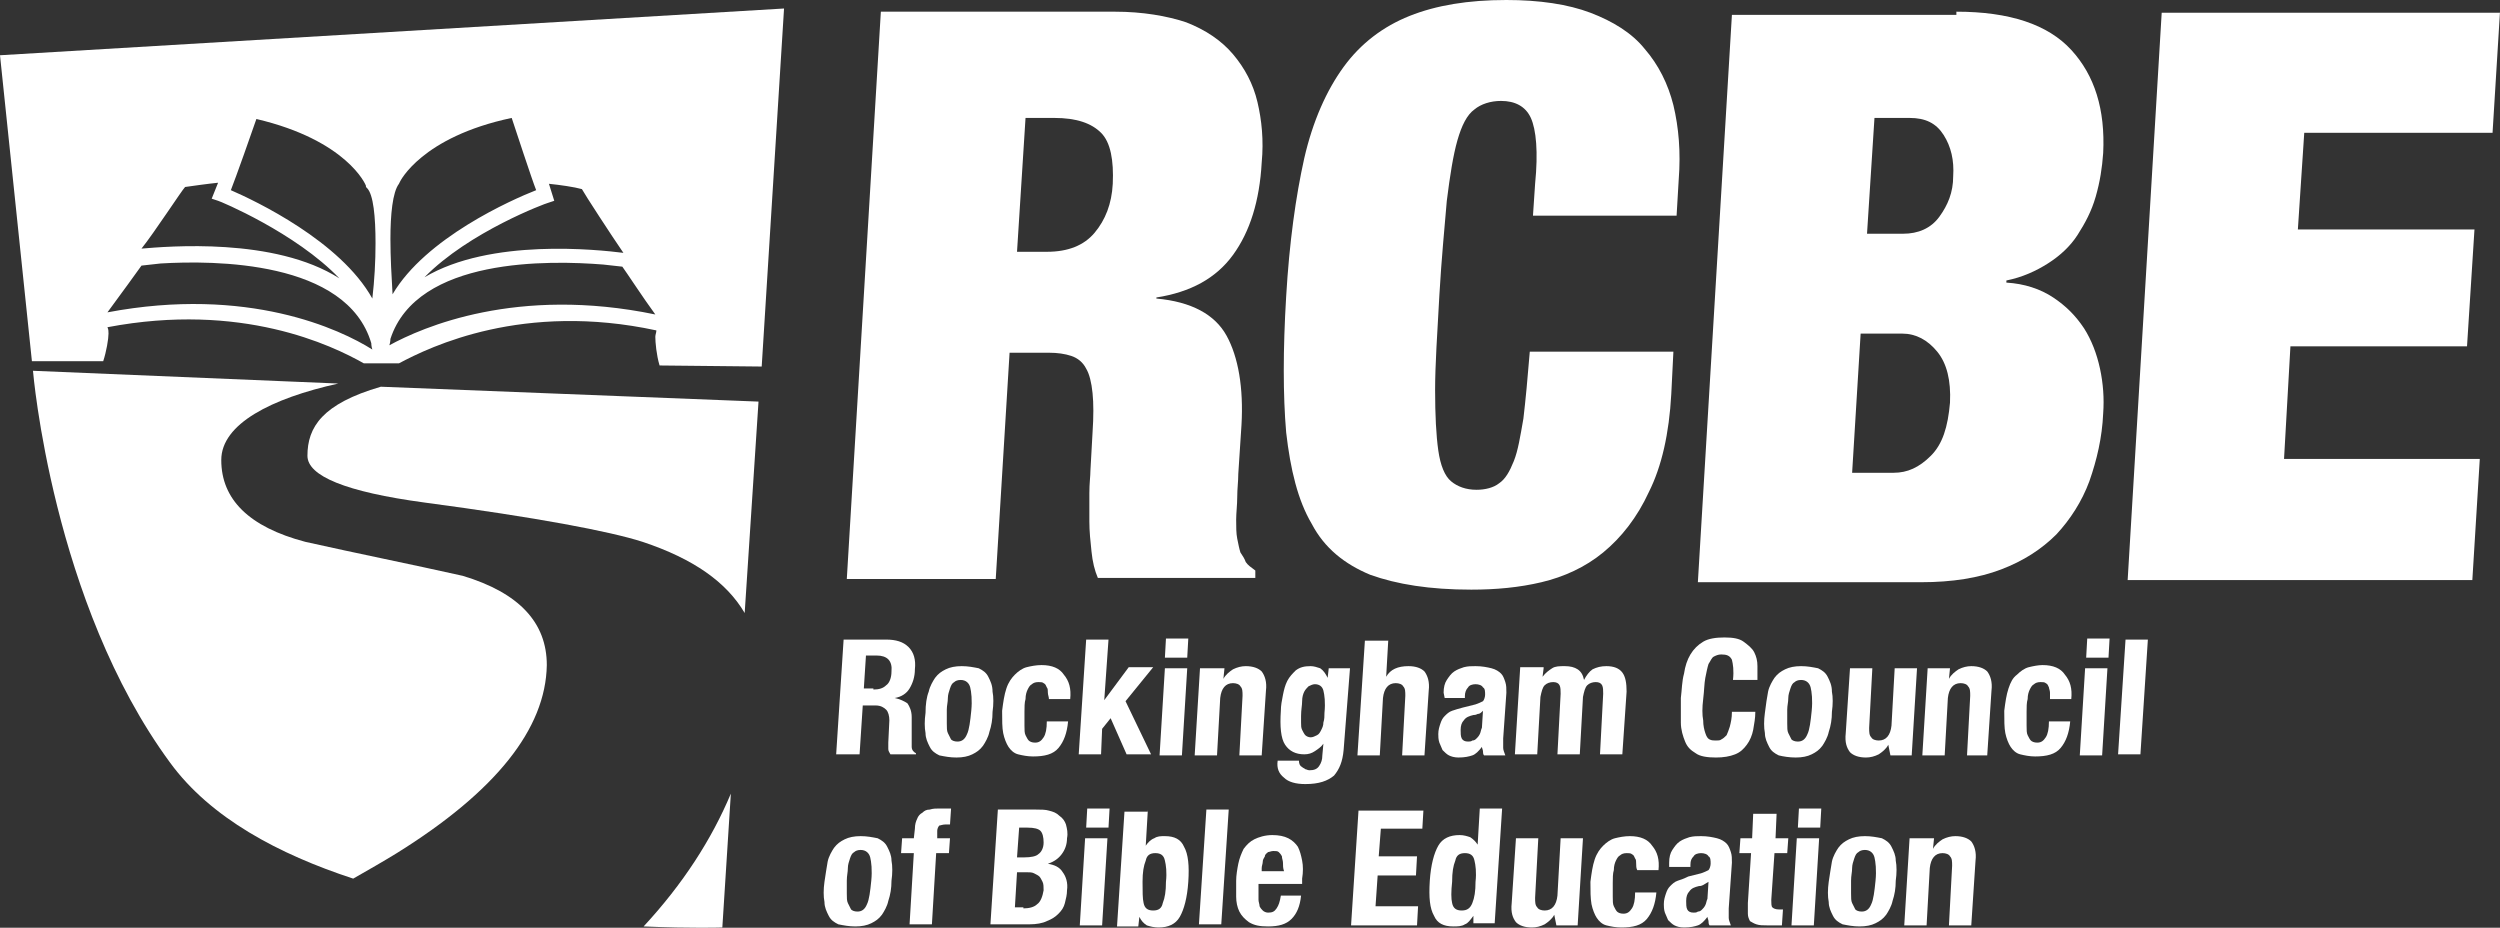 <?xml version="1.0" encoding="UTF-8"?> <svg xmlns="http://www.w3.org/2000/svg" xmlns:xlink="http://www.w3.org/1999/xlink" width="353px" height="131px" viewBox="0 0 353 131" version="1.1"><rect x="0" y="0" width="353" height="131" fill="#333333" stroke="none"/><title>RCBElogo</title><g id="Page-1" stroke="none" stroke-width="1" fill="none" fill-rule="evenodd"><g id="RCBE-Style-Sheet" transform="translate(-544, -101)" fill="#FFFFFF" fill-rule="nonzero"><g id="RCBElogo" transform="translate(544, 101)"><g id="Group" transform="translate(0, 1.2)"><path d="M77.209,92.709 C77.209,86.708 73.304,82.508 65.343,80.108 C57.982,78.457 50.471,76.957 43.111,75.307 C35.15,73.207 31.244,69.307 31.244,63.756 C31.244,58.656 38.304,55.055 47.768,52.955 L4.657,51.155 C4.657,51.155 7.36,83.858 24.034,106.51 C29.742,114.311 39.356,119.411 49.871,122.862 C51.974,121.662 54.077,120.461 56.029,119.261 C69.999,110.561 77.059,101.71 77.209,92.709 Z" id="Path"></path><path d="M101.994,129.762 L103.196,110.861 C100.492,117.311 96.437,123.612 90.879,129.612 C97.789,129.912 101.994,129.762 101.994,129.762 Z" id="Path"></path><path d="M43.411,63.156 C43.411,66.006 48.819,68.257 59.935,69.757 C75.707,71.857 86.072,73.807 90.729,75.307 C97.939,77.707 102.595,81.008 105.149,85.358 L107.102,55.505 L53.776,53.405 C45.514,55.805 43.411,59.106 43.411,63.156 Z" id="Path"></path><path d="M110.707,0 L0,6.601 L4.506,49.805 L14.571,49.805 C15.021,48.455 15.322,46.654 15.322,45.904 C15.322,45.604 15.322,45.304 15.171,45.004 C34.098,41.404 46.866,47.555 51.373,50.105 L56.33,50.105 C60.836,47.705 73.905,41.404 92.681,45.454 C92.681,45.754 92.531,46.054 92.531,46.354 C92.531,47.104 92.681,48.905 93.132,50.405 L107.552,50.555 L110.707,0 Z M77.51,24.752 C79.012,24.902 81.115,25.202 82.166,25.502 C82.467,26.102 86.372,32.103 88.025,34.503 C84.42,34.053 69.248,32.403 59.935,37.954 C66.244,31.503 77.209,27.453 77.36,27.453 L78.261,27.153 L77.51,24.752 Z M56.33,24.752 L56.33,24.752 L56.48,24.452 C56.48,24.452 59.484,18.152 72.252,15.451 C72.703,16.802 75.106,24.152 75.707,25.652 C72.252,27.003 60.085,32.403 55.429,40.354 C55.278,37.804 55.128,35.103 55.128,32.553 C55.128,29.103 55.429,25.952 56.33,24.752 Z M26.137,25.202 C27.189,25.052 29.291,24.752 30.794,24.602 L29.892,26.853 L30.794,27.153 C30.944,27.153 41.759,31.653 47.918,38.104 C38.755,32.253 23.583,33.603 19.978,33.903 C21.781,31.653 25.686,25.652 26.137,25.202 Z M15.171,42.904 C16.824,40.654 19.678,36.754 19.978,36.303 L22.682,36.003 L22.682,36.003 C30.193,35.553 48.969,35.553 52.424,47.255 C52.424,47.255 52.424,47.705 52.574,48.155 C48.068,45.304 35,39.154 15.171,42.904 Z M53.025,33.153 C53.025,35.703 52.875,38.404 52.574,40.954 C48.068,32.853 36.051,27.153 32.596,25.652 C33.197,24.152 35.751,16.952 36.201,15.601 C48.969,18.602 51.673,24.902 51.673,25.052 L51.673,25.202 L51.823,25.352 C52.725,26.253 53.025,29.403 53.025,33.153 Z M54.978,47.555 C55.128,47.104 55.128,46.654 55.128,46.654 C58.883,35.103 77.66,35.553 85.171,36.153 L85.171,36.153 L87.874,36.453 C88.325,37.054 90.879,40.954 92.531,43.204 C73.003,39.154 59.634,45.004 54.978,47.555 Z" id="Shape"></path></g><g id="Group" transform="translate(119.569, 0)"><path d="M37.854,1.65 C41.759,1.65 45.214,2.25 47.918,3.15 C50.622,4.2 52.875,5.701 54.527,7.651 C56.18,9.601 57.381,11.851 57.982,14.401 C58.583,16.952 58.883,19.802 58.583,22.952 C58.283,28.353 56.931,32.703 54.527,36.003 C52.124,39.304 48.519,41.254 43.712,42.004 L43.712,42.154 C48.669,42.604 51.974,44.404 53.626,47.405 C55.278,50.405 56.029,54.755 55.729,60.006 L55.278,66.906 C55.278,67.956 55.128,69.007 55.128,70.207 C55.128,71.257 54.978,72.457 54.978,73.357 C54.978,74.407 54.978,75.307 55.128,76.057 C55.278,76.807 55.429,77.557 55.579,78.007 C55.879,78.457 56.18,78.908 56.33,79.358 C56.63,79.808 57.081,80.108 57.682,80.558 L57.682,81.608 L35.45,81.608 C35,80.558 34.699,79.358 34.549,77.857 C34.399,76.507 34.249,75.007 34.249,73.657 C34.249,72.307 34.249,70.807 34.249,69.607 C34.249,68.257 34.399,67.206 34.399,66.456 L34.699,61.056 C34.849,58.806 34.849,57.005 34.699,55.505 C34.549,54.005 34.249,52.805 33.798,52.055 C33.347,51.155 32.596,50.555 31.695,50.255 C30.794,49.955 29.742,49.805 28.54,49.805 L22.983,49.805 L21.03,81.758 L0,81.758 L4.807,1.65 L37.854,1.65 Z M28.24,35.553 C31.244,35.553 33.497,34.653 35,32.853 C36.502,31.053 37.403,28.803 37.553,25.952 C37.703,22.652 37.253,20.102 35.901,18.752 C34.549,17.402 32.446,16.652 29.291,16.652 L25.236,16.652 L24.034,35.553 L28.24,35.553 L28.24,35.553 Z" id="Shape"></path><path d="M96.587,16.652 C95.836,15.001 94.334,14.251 92.381,14.251 C90.879,14.251 89.527,14.701 88.626,15.451 C87.574,16.202 86.823,17.702 86.222,19.802 C85.621,21.902 85.171,24.752 84.72,28.353 C84.42,31.953 83.969,36.453 83.669,41.704 C83.368,47.104 83.068,51.605 83.068,55.055 C83.068,58.656 83.218,61.506 83.518,63.606 C83.819,65.706 84.42,67.206 85.321,67.956 C86.222,68.707 87.424,69.157 88.926,69.157 C90.128,69.157 91.329,68.857 92.08,68.257 C92.982,67.656 93.583,66.606 94.183,65.106 C94.784,63.606 95.085,61.656 95.535,59.106 C95.836,56.555 96.136,53.405 96.437,49.655 L116.715,49.655 L116.415,55.655 C116.114,61.206 115.063,65.856 113.26,69.457 C111.608,73.057 109.355,75.907 106.801,78.007 C104.248,80.108 101.243,81.458 98.089,82.208 C94.934,82.958 91.63,83.258 88.175,83.258 C82.317,83.258 77.66,82.508 73.905,81.158 C70.3,79.658 67.446,77.407 65.643,73.957 C63.69,70.657 62.639,66.306 62.038,61.056 C61.587,55.805 61.587,49.355 62.038,41.854 C62.489,34.203 63.39,27.753 64.591,22.352 C65.793,17.102 67.746,12.751 70.149,9.451 C72.553,6.151 75.707,3.75 79.463,2.25 C83.218,0.75 87.724,0 93.132,0 C97.789,0 101.844,0.6 104.999,1.8 C108.153,3 110.857,4.65 112.66,6.901 C114.612,9.151 115.964,11.851 116.715,14.851 C117.466,18.002 117.767,21.452 117.466,25.352 L117.166,30.453 L96.887,30.453 L97.188,25.952 C97.638,21.452 97.338,18.302 96.587,16.652 Z" id="Path"></path><path d="M156.672,1.65 C164.183,1.65 169.59,3.45 172.895,7.051 C176.2,10.651 177.702,15.451 177.401,21.602 C177.251,23.702 176.951,25.652 176.35,27.753 C175.749,29.853 174.848,31.503 173.796,33.153 C172.745,34.803 171.243,36.153 169.59,37.204 C167.938,38.254 165.985,39.154 163.732,39.604 L163.732,39.904 C166.286,40.054 168.539,40.804 170.341,42.004 C172.144,43.204 173.496,44.554 174.697,46.354 C175.749,48.005 176.5,49.955 176.951,52.055 C177.401,54.155 177.551,56.255 177.401,58.356 C177.251,61.806 176.5,64.956 175.449,67.956 C174.397,70.807 172.745,73.357 170.792,75.457 C168.689,77.557 166.135,79.208 162.981,80.408 C159.826,81.608 156.071,82.208 151.715,82.208 L120.17,82.208 L124.977,2.1 L156.672,2.1 L156.672,1.65 Z M147.809,66.756 C149.762,66.756 151.414,66.006 153.067,64.356 C154.719,62.706 155.47,60.306 155.771,56.855 C155.921,53.705 155.32,51.305 153.968,49.655 C152.616,48.005 150.964,47.104 149.011,47.104 L143.153,47.104 L141.951,66.756 L147.809,66.756 Z M149.161,33.003 C151.264,33.003 153.067,32.253 154.269,30.603 C155.47,28.953 156.221,27.153 156.221,24.902 C156.371,22.652 155.921,20.702 154.869,19.052 C153.818,17.402 152.316,16.652 150.063,16.652 L145.106,16.652 L144.054,33.003 L149.161,33.003 L149.161,33.003 Z" id="Shape"></path><polygon id="Path" points="233.431 1.65 232.379 18.752 205.791 18.752 204.89 32.403 229.826 32.403 228.774 48.905 203.839 48.905 202.937 64.806 230.577 64.806 229.525 81.908 180.856 81.908 185.663 1.8 233.431 1.8"></polygon></g><g id="Group" transform="translate(116.302, 90.009)"><path d="M8.825,0.3 C10.177,0.3 11.228,0.6 11.979,1.35 C12.731,2.1 13.031,3.15 12.881,4.5 C12.881,5.551 12.58,6.451 12.13,7.201 C11.679,7.951 10.928,8.401 10.027,8.551 L10.027,8.551 C10.778,8.701 11.379,9.001 11.829,9.301 C12.13,9.751 12.43,10.351 12.43,11.251 C12.43,11.551 12.43,11.851 12.43,12.301 C12.43,12.601 12.43,13.051 12.43,13.501 C12.43,14.401 12.43,15.001 12.43,15.451 C12.43,15.902 12.731,16.202 13.031,16.352 L13.031,16.502 L9.426,16.502 C9.276,16.202 9.125,16.052 9.125,15.752 C9.125,15.451 9.125,15.151 9.125,14.851 L9.276,11.701 C9.276,11.101 9.125,10.501 8.825,10.201 C8.525,9.901 8.074,9.601 7.323,9.601 L5.52,9.601 L5.07,16.502 L1.765,16.502 L2.816,0.3 L8.825,0.3 L8.825,0.3 Z M7.022,7.351 C7.774,7.351 8.374,7.201 8.825,6.751 C9.276,6.451 9.576,5.701 9.576,4.8 C9.726,3.3 8.975,2.55 7.473,2.55 L5.971,2.55 L5.671,7.201 L7.022,7.201 L7.022,7.351 Z" id="Shape"></path><path d="M14.834,7.651 C14.984,6.901 15.434,6.151 15.735,5.701 C16.185,5.1 16.636,4.8 17.237,4.5 C17.838,4.2 18.589,4.05 19.49,4.05 C20.391,4.05 21.142,4.2 21.894,4.35 C22.494,4.65 22.945,4.95 23.245,5.551 C23.546,6.151 23.846,6.751 23.846,7.651 C23.996,8.401 23.996,9.451 23.846,10.501 C23.846,11.551 23.696,12.451 23.396,13.351 C23.245,14.101 22.795,14.851 22.494,15.301 C22.044,15.902 21.593,16.202 20.992,16.502 C20.391,16.802 19.64,16.952 18.739,16.952 C17.838,16.952 17.087,16.802 16.336,16.652 C15.735,16.352 15.284,16.052 14.984,15.451 C14.683,14.851 14.383,14.251 14.383,13.501 C14.233,12.751 14.233,11.701 14.383,10.651 C14.383,9.451 14.533,8.401 14.834,7.651 Z M17.387,12.151 C17.387,12.751 17.387,13.201 17.537,13.501 C17.688,13.801 17.838,14.101 17.988,14.401 C18.138,14.551 18.439,14.701 18.889,14.701 C19.49,14.701 19.941,14.401 20.241,13.651 C20.542,13.051 20.692,11.851 20.842,10.351 C20.992,8.851 20.842,7.651 20.692,7.051 C20.542,6.451 20.091,6.001 19.34,6.001 C18.889,6.001 18.589,6.151 18.439,6.301 C18.138,6.451 17.988,6.751 17.838,7.201 C17.688,7.651 17.537,8.101 17.537,8.551 C17.537,9.151 17.387,9.601 17.387,10.201 C17.387,11.101 17.387,11.701 17.387,12.151 Z" id="Shape"></path><path d="M31.657,7.801 C31.657,7.501 31.657,7.201 31.507,7.051 C31.357,6.751 31.357,6.601 31.056,6.451 C30.906,6.301 30.606,6.301 30.305,6.301 C29.855,6.301 29.554,6.451 29.404,6.601 C29.104,6.751 28.954,7.051 28.803,7.351 C28.653,7.651 28.503,8.101 28.503,8.701 C28.353,9.151 28.353,9.901 28.353,10.501 C28.353,11.251 28.353,11.851 28.353,12.451 C28.353,13.051 28.353,13.501 28.503,13.801 C28.653,14.101 28.803,14.401 28.954,14.551 C29.104,14.701 29.404,14.851 29.855,14.851 C30.456,14.851 30.756,14.551 31.056,14.101 C31.357,13.651 31.507,12.901 31.507,11.851 L34.511,11.851 C34.361,13.501 33.911,14.701 33.159,15.601 C32.408,16.502 31.207,16.802 29.554,16.802 C28.803,16.802 28.052,16.652 27.451,16.502 C26.851,16.352 26.4,15.902 26.099,15.451 C25.799,15.001 25.499,14.251 25.348,13.501 C25.198,12.751 25.198,11.701 25.198,10.351 C25.348,9.151 25.499,8.101 25.799,7.201 C26.099,6.301 26.55,5.701 27.001,5.251 C27.451,4.8 28.052,4.35 28.653,4.2 C29.254,4.05 30.005,3.9 30.756,3.9 C32.258,3.9 33.31,4.35 33.911,5.251 C34.662,6.151 34.962,7.201 34.812,8.701 L31.808,8.701 C31.808,8.401 31.657,8.101 31.657,7.801 Z" id="Path"></path><polygon id="Path" points="39.619 8.851 39.619 8.851 43.074 4.2 46.528 4.2 42.623 9.001 46.228 16.502 42.773 16.502 40.52 11.401 39.318 12.901 39.168 16.502 36.014 16.502 37.065 0.3 40.219 0.3"></polygon><path d="M51.335,4.35 L50.584,16.652 L47.43,16.652 L48.181,4.35 L51.335,4.35 Z M51.485,0.15 L51.335,2.85 L48.181,2.85 L48.331,0.15 L51.485,0.15 Z" id="Shape"></path><path d="M56.593,4.35 L56.442,5.851 L56.442,5.851 C56.743,5.251 57.344,4.8 57.794,4.5 C58.395,4.2 58.996,4.05 59.597,4.05 C60.648,4.05 61.399,4.35 61.85,4.8 C62.301,5.401 62.601,6.301 62.451,7.501 L61.85,16.652 L58.696,16.652 L59.146,8.251 C59.146,7.651 59.146,7.201 58.846,6.901 C58.696,6.601 58.245,6.451 57.794,6.451 C56.743,6.451 56.142,7.201 55.992,8.551 L55.541,16.652 L52.387,16.652 L53.138,4.35 L56.593,4.35 Z" id="Path"></path><path d="M73.416,15.902 C73.266,17.552 72.816,18.602 72.065,19.502 C71.163,20.252 69.962,20.702 68.009,20.702 C66.657,20.702 65.605,20.402 65.005,19.802 C64.254,19.202 63.953,18.452 64.103,17.402 L67.108,17.402 C67.108,17.852 67.258,18.152 67.558,18.302 C67.708,18.452 67.859,18.452 68.009,18.602 C68.159,18.602 68.309,18.752 68.61,18.752 C69.211,18.752 69.661,18.602 69.962,18.152 C70.262,17.702 70.412,17.252 70.412,16.652 L70.562,15.001 L70.562,15.001 C70.262,15.451 69.811,15.752 69.361,16.052 C68.91,16.352 68.459,16.502 67.859,16.502 C66.657,16.502 65.756,16.052 65.155,15.151 C64.554,14.251 64.404,12.601 64.554,10.351 C64.554,9.601 64.704,8.851 64.854,8.101 C65.005,7.351 65.155,6.751 65.455,6.151 C65.756,5.551 66.206,5.1 66.657,4.65 C67.258,4.2 67.859,4.05 68.76,4.05 C69.211,4.05 69.661,4.2 70.112,4.35 C70.562,4.65 70.863,5.1 71.163,5.701 L71.163,5.701 L71.314,4.35 L74.318,4.35 L73.416,15.902 Z M67.408,12.001 C67.408,12.451 67.408,12.751 67.558,13.051 C67.708,13.351 67.859,13.651 68.009,13.801 C68.159,13.951 68.459,14.101 68.76,14.101 C69.06,14.101 69.361,13.951 69.661,13.801 C69.962,13.651 70.112,13.351 70.262,13.051 C70.412,12.751 70.562,12.451 70.562,12.001 C70.713,11.551 70.713,11.101 70.713,10.651 C70.863,9.151 70.713,8.101 70.562,7.501 C70.412,6.901 69.962,6.601 69.361,6.601 C69.06,6.601 68.76,6.751 68.459,6.901 C68.309,7.051 68.009,7.351 67.859,7.651 C67.708,7.951 67.558,8.401 67.558,9.001 C67.558,9.601 67.408,10.201 67.408,11.101 C67.408,11.251 67.408,11.701 67.408,12.001 Z" id="Shape"></path><path d="M79.725,0.3 L79.425,5.551 L79.425,5.551 C80.026,4.5 81.077,4.05 82.579,4.05 C83.631,4.05 84.382,4.35 84.833,4.8 C85.283,5.401 85.584,6.301 85.434,7.501 L84.833,16.652 L81.678,16.652 L82.129,8.251 C82.129,7.651 82.129,7.201 81.828,6.901 C81.678,6.601 81.228,6.451 80.777,6.451 C79.725,6.451 79.125,7.201 78.974,8.551 L78.524,16.652 L75.369,16.652 L76.421,0.45 L79.725,0.45 L79.725,0.3 Z" id="Path"></path><path d="M87.536,7.801 C87.536,7.051 87.687,6.451 87.987,6.001 C88.288,5.551 88.588,5.1 89.039,4.8 C89.489,4.5 89.94,4.35 90.391,4.2 C90.991,4.05 91.442,4.05 92.043,4.05 C92.944,4.05 93.695,4.2 94.296,4.35 C94.897,4.5 95.348,4.8 95.648,5.1 C95.948,5.401 96.099,5.851 96.249,6.301 C96.399,6.751 96.399,7.201 96.399,7.801 L95.948,14.251 C95.948,14.851 95.948,15.301 95.948,15.601 C95.948,15.902 96.099,16.202 96.249,16.652 L93.245,16.652 C93.094,16.502 93.094,16.202 93.094,16.052 C93.094,15.902 92.944,15.601 92.944,15.451 L92.944,15.451 C92.494,16.052 92.043,16.502 91.592,16.652 C91.142,16.802 90.541,16.952 89.639,16.952 C89.039,16.952 88.588,16.802 88.288,16.652 C87.987,16.502 87.687,16.202 87.386,15.902 C87.236,15.601 87.086,15.151 86.936,14.851 C86.785,14.401 86.785,13.951 86.785,13.651 C86.785,13.051 86.936,12.601 87.086,12.151 C87.236,11.701 87.386,11.401 87.687,11.101 C87.987,10.801 88.288,10.501 88.738,10.351 C89.189,10.201 89.639,10.051 90.24,9.901 L92.043,9.451 C92.494,9.301 92.794,9.151 93.094,9.001 C93.245,8.851 93.395,8.401 93.395,8.101 C93.395,7.651 93.395,7.201 93.094,7.051 C92.944,6.751 92.494,6.601 92.043,6.601 C91.592,6.601 91.142,6.751 90.991,7.051 C90.691,7.351 90.541,7.801 90.541,8.251 L90.541,8.551 L87.687,8.551 L87.536,7.801 Z M92.343,10.801 C92.043,10.951 91.893,10.951 91.742,10.951 C91.142,11.101 90.691,11.251 90.391,11.701 C90.09,12.001 89.94,12.451 89.94,13.051 C89.94,13.501 89.94,13.951 90.09,14.251 C90.24,14.551 90.541,14.701 90.991,14.701 C91.142,14.701 91.442,14.701 91.592,14.551 C91.893,14.551 92.043,14.401 92.193,14.251 C92.343,14.101 92.494,13.951 92.644,13.651 C92.794,13.351 92.794,13.051 92.944,12.751 L93.094,10.351 C92.794,10.651 92.644,10.801 92.343,10.801 Z" id="Shape"></path><path d="M101.656,4.35 L101.506,5.551 L101.506,5.551 C101.957,4.95 102.408,4.65 102.858,4.35 C103.309,4.05 103.91,4.05 104.661,4.05 C105.412,4.05 106.013,4.2 106.463,4.5 C106.914,4.8 107.214,5.251 107.365,6.001 L107.365,6.001 C107.665,5.401 108.116,4.8 108.566,4.5 C109.167,4.2 109.768,4.05 110.519,4.05 C111.571,4.05 112.322,4.35 112.772,4.95 C113.223,5.551 113.373,6.451 113.373,7.651 L112.772,16.502 L109.618,16.502 L110.068,7.951 C110.068,7.501 110.068,7.051 109.918,6.751 C109.768,6.451 109.468,6.301 109.017,6.301 C108.566,6.301 108.116,6.451 107.815,6.751 C107.515,7.051 107.365,7.651 107.214,8.401 L106.764,16.502 L103.609,16.502 L104.06,7.951 C104.06,7.501 104.06,7.051 103.91,6.751 C103.759,6.451 103.459,6.301 103.008,6.301 C102.558,6.301 102.107,6.451 101.807,6.751 C101.506,7.051 101.356,7.651 101.206,8.401 L100.755,16.502 L97.601,16.502 L98.352,4.2 L101.656,4.2 L101.656,4.35 Z" id="Path"></path><path d="M128.244,3.15 C127.944,2.55 127.493,2.4 126.742,2.4 C126.291,2.4 125.991,2.55 125.691,2.7 C125.39,2.85 125.24,3.3 124.939,3.75 C124.789,4.2 124.639,4.95 124.489,5.701 C124.339,6.451 124.339,7.501 124.188,8.701 C124.038,9.901 124.038,10.951 124.188,11.701 C124.188,12.451 124.339,13.051 124.489,13.501 C124.639,13.951 124.789,14.251 125.09,14.401 C125.39,14.551 125.691,14.551 125.991,14.551 C126.291,14.551 126.592,14.551 126.742,14.401 C127.042,14.251 127.193,14.101 127.493,13.801 C127.643,13.501 127.794,13.051 127.944,12.601 C128.094,12.001 128.244,11.401 128.244,10.501 L131.549,10.501 C131.549,11.401 131.399,12.151 131.248,13.051 C131.098,13.801 130.798,14.551 130.347,15.151 C129.896,15.752 129.446,16.202 128.695,16.502 C127.944,16.802 127.042,16.952 125.991,16.952 C124.789,16.952 123.738,16.802 123.137,16.352 C122.386,15.902 121.935,15.451 121.635,14.701 C121.334,13.951 121.034,13.051 121.034,12.001 C121.034,10.951 121.034,9.901 121.034,8.551 C121.184,7.351 121.184,6.151 121.485,5.1 C121.635,4.05 121.935,3.15 122.386,2.4 C122.836,1.65 123.437,1.05 124.188,0.6 C124.939,0.15 125.991,0 127.193,0 C128.394,0 129.296,0.15 129.896,0.6 C130.497,1.05 131.098,1.5 131.399,2.1 C131.699,2.7 131.849,3.3 131.849,4.05 C131.849,4.65 131.849,5.401 131.849,6.001 L128.394,6.001 C128.545,4.65 128.394,3.75 128.244,3.15 Z" id="Path"></path><path d="M133.351,7.651 C133.502,6.901 133.952,6.151 134.253,5.701 C134.703,5.1 135.154,4.8 135.755,4.5 C136.356,4.2 137.107,4.05 138.008,4.05 C138.909,4.05 139.66,4.2 140.411,4.35 C141.012,4.65 141.463,4.95 141.763,5.551 C142.064,6.151 142.364,6.751 142.364,7.651 C142.514,8.401 142.514,9.451 142.364,10.501 C142.364,11.551 142.214,12.451 141.914,13.351 C141.763,14.101 141.313,14.851 141.012,15.301 C140.562,15.902 140.111,16.202 139.51,16.502 C138.909,16.802 138.158,16.952 137.257,16.952 C136.356,16.952 135.454,16.802 134.854,16.652 C134.253,16.352 133.802,16.052 133.502,15.451 C133.201,14.851 132.901,14.251 132.901,13.501 C132.751,12.751 132.751,11.701 132.901,10.651 C133.051,9.451 133.201,8.401 133.351,7.651 Z M136.055,12.151 C136.055,12.751 136.055,13.201 136.205,13.501 C136.356,13.801 136.506,14.101 136.656,14.401 C136.806,14.551 137.107,14.701 137.557,14.701 C138.158,14.701 138.609,14.401 138.909,13.651 C139.21,13.051 139.36,11.851 139.51,10.351 C139.66,8.851 139.51,7.651 139.36,7.051 C139.21,6.451 138.759,6.001 138.008,6.001 C137.557,6.001 137.257,6.151 137.107,6.301 C136.806,6.451 136.656,6.751 136.506,7.201 C136.356,7.651 136.205,8.101 136.205,8.551 C136.205,9.151 136.055,9.601 136.055,10.201 C136.055,11.101 136.055,11.701 136.055,12.151 Z" id="Shape"></path><path d="M150.325,15.151 C150.025,15.752 149.424,16.202 148.974,16.502 C148.373,16.802 147.772,16.952 147.171,16.952 C146.119,16.952 145.368,16.652 144.918,16.202 C144.467,15.601 144.167,14.851 144.317,13.501 L144.918,4.35 L148.072,4.35 L147.622,12.751 C147.622,13.351 147.622,13.801 147.922,14.101 C148.072,14.401 148.523,14.551 148.974,14.551 C150.025,14.551 150.626,13.801 150.776,12.451 L151.227,4.35 L154.381,4.35 L153.63,16.652 L150.626,16.652 L150.325,15.151 L150.325,15.151 Z" id="Path"></path><path d="M159.038,4.35 L158.888,5.851 L158.888,5.851 C159.188,5.251 159.789,4.8 160.239,4.5 C160.84,4.2 161.441,4.05 162.042,4.05 C163.094,4.05 163.845,4.35 164.295,4.8 C164.746,5.401 165.046,6.301 164.896,7.501 L164.295,16.652 L161.441,16.652 L161.892,8.251 C161.892,7.651 161.892,7.201 161.591,6.901 C161.441,6.601 160.991,6.451 160.54,6.451 C159.488,6.451 158.888,7.201 158.737,8.551 L158.287,16.652 L155.132,16.652 L155.883,4.35 L159.038,4.35 Z" id="Path"></path><path d="M173.158,7.801 C173.158,7.501 173.008,7.201 173.008,7.051 C172.857,6.751 172.857,6.601 172.557,6.451 C172.407,6.301 172.106,6.301 171.806,6.301 C171.355,6.301 171.055,6.451 170.905,6.601 C170.604,6.751 170.454,7.051 170.304,7.351 C170.154,7.651 170.003,8.101 170.003,8.701 C169.853,9.151 169.853,9.901 169.853,10.501 C169.853,11.251 169.853,11.851 169.853,12.451 C169.853,13.051 169.853,13.501 170.003,13.801 C170.154,14.101 170.304,14.401 170.454,14.551 C170.604,14.701 170.905,14.851 171.355,14.851 C171.956,14.851 172.256,14.551 172.557,14.101 C172.857,13.651 173.008,12.901 173.008,11.851 L176.012,11.851 C175.862,13.501 175.411,14.701 174.66,15.601 C173.909,16.502 172.707,16.802 171.055,16.802 C170.304,16.802 169.553,16.652 168.952,16.502 C168.351,16.352 167.9,15.902 167.6,15.451 C167.299,15.001 166.999,14.251 166.849,13.501 C166.699,12.751 166.699,11.701 166.699,10.351 C166.849,9.151 166.999,8.101 167.299,7.201 C167.6,6.301 167.9,5.701 168.501,5.251 C168.952,4.8 169.553,4.35 170.154,4.2 C170.754,4.05 171.505,3.9 172.106,3.9 C173.608,3.9 174.66,4.35 175.261,5.251 C176.012,6.151 176.312,7.201 176.162,8.701 L173.158,8.701 C173.158,8.401 173.158,8.101 173.158,7.801 Z" id="Path"></path><path d="M181.269,4.35 L180.518,16.652 L177.364,16.652 L178.115,4.35 L181.269,4.35 Z M181.57,0.15 L181.419,2.85 L178.265,2.85 L178.415,0.15 L181.57,0.15 Z" id="Shape"></path><polygon id="Path" points="186.977 0.3 185.926 16.502 182.771 16.502 183.823 0.3"></polygon><path d="M0.563,31.653 C0.714,30.903 1.164,30.153 1.465,29.703 C1.915,29.103 2.366,28.803 2.967,28.503 C3.568,28.203 4.319,28.053 5.22,28.053 C6.121,28.053 6.872,28.203 7.623,28.353 C8.224,28.653 8.675,28.953 8.975,29.553 C9.276,30.153 9.576,30.753 9.576,31.503 C9.726,32.253 9.726,33.303 9.576,34.353 C9.576,35.403 9.426,36.303 9.125,37.204 C8.975,37.954 8.525,38.704 8.224,39.154 C7.774,39.754 7.323,40.054 6.722,40.354 C6.121,40.654 5.37,40.804 4.469,40.804 C3.568,40.804 2.816,40.654 2.065,40.504 C1.465,40.204 1.014,39.904 0.714,39.304 C0.413,38.704 0.113,38.104 0.113,37.354 C-0.038,36.603 -0.038,35.553 0.113,34.503 C0.263,33.453 0.413,32.553 0.563,31.653 Z M3.267,36.153 C3.267,36.754 3.267,37.204 3.417,37.504 C3.568,37.804 3.718,38.104 3.868,38.404 C4.018,38.554 4.319,38.704 4.769,38.704 C5.37,38.704 5.821,38.404 6.121,37.654 C6.422,37.054 6.572,35.853 6.722,34.353 C6.872,32.853 6.722,31.653 6.572,31.053 C6.422,30.453 5.971,30.003 5.22,30.003 C4.769,30.003 4.469,30.153 4.319,30.303 C4.018,30.453 3.868,30.753 3.718,31.203 C3.568,31.653 3.417,32.103 3.417,32.553 C3.417,33.153 3.267,33.603 3.267,34.353 C3.267,35.103 3.267,35.703 3.267,36.153 Z" id="Shape"></path><path d="M10.928,30.453 L11.078,28.353 L12.731,28.353 L12.881,27.003 C12.881,26.403 13.031,25.952 13.181,25.652 C13.331,25.202 13.632,24.902 13.932,24.752 C14.233,24.452 14.533,24.302 14.984,24.302 C15.434,24.152 15.885,24.152 16.336,24.152 C16.936,24.152 17.387,24.152 17.988,24.152 L17.838,26.403 C17.688,26.403 17.688,26.403 17.537,26.403 L17.237,26.403 C16.786,26.403 16.486,26.553 16.336,26.553 C16.185,26.703 16.035,27.003 16.035,27.303 L16.035,28.353 L17.838,28.353 L17.688,30.453 L15.885,30.453 L15.284,40.504 L12.13,40.504 L12.731,30.453 L10.928,30.453 Z" id="Path"></path><path d="M30.005,24.302 C30.606,24.302 31.357,24.302 31.808,24.452 C32.408,24.602 32.859,24.752 33.31,25.202 C33.76,25.502 34.061,25.952 34.211,26.403 C34.361,27.003 34.511,27.603 34.361,28.353 C34.361,29.253 34.061,30.003 33.61,30.603 C33.159,31.203 32.559,31.653 31.657,31.953 L31.657,31.953 C32.559,32.103 33.31,32.403 33.76,33.153 C34.211,33.753 34.511,34.653 34.361,35.703 C34.361,36.303 34.211,36.904 34.061,37.504 C33.911,38.104 33.61,38.554 33.159,39.004 C32.709,39.454 32.258,39.754 31.507,40.054 C30.906,40.354 30.005,40.504 29.104,40.504 L23.546,40.504 L24.597,24.302 L30.005,24.302 Z M28.202,38.254 C28.954,38.254 29.705,38.104 30.155,37.654 C30.606,37.354 30.906,36.603 31.056,35.703 C31.056,35.253 31.056,34.803 30.906,34.503 C30.756,34.203 30.606,33.903 30.456,33.753 C30.305,33.603 30.005,33.453 29.705,33.303 C29.404,33.153 29.104,33.153 28.653,33.153 L27.301,33.153 L27.001,38.104 L28.202,38.104 L28.202,38.254 Z M28.353,31.053 C29.254,31.053 30.005,30.903 30.305,30.603 C30.756,30.303 31.056,29.703 31.056,28.953 C31.056,28.203 30.906,27.603 30.606,27.303 C30.305,27.003 29.705,26.853 28.803,26.853 L27.602,26.853 L27.301,31.053 L28.353,31.053 L28.353,31.053 Z" id="Shape"></path><path d="M40.069,28.353 L39.318,40.654 L36.164,40.654 L36.915,28.353 L40.069,28.353 Z M40.37,24.152 L40.219,26.853 L37.065,26.853 L37.215,24.152 L40.37,24.152 Z" id="Shape"></path><path d="M45.777,24.302 L45.477,29.403 L45.477,29.403 C45.777,28.953 46.228,28.503 46.679,28.353 C47.129,28.053 47.58,28.053 48.181,28.053 C49.533,28.053 50.434,28.503 50.885,29.553 C51.485,30.603 51.636,32.253 51.485,34.503 C51.335,36.754 50.885,38.404 50.284,39.454 C49.683,40.504 48.631,40.954 47.279,40.954 C46.679,40.954 46.078,40.804 45.627,40.654 C45.176,40.354 44.876,40.054 44.576,39.454 L44.576,39.454 L44.425,40.804 L41.421,40.804 L42.473,24.602 L45.777,24.602 L45.777,24.302 Z M45.176,37.504 C45.327,38.254 45.777,38.554 46.528,38.554 C47.279,38.554 47.73,38.254 47.88,37.504 C48.181,36.754 48.331,35.853 48.331,34.503 C48.481,33.153 48.331,32.103 48.181,31.503 C48.031,30.753 47.58,30.453 46.829,30.453 C46.078,30.453 45.627,30.753 45.477,31.503 C45.176,32.253 45.026,33.153 45.026,34.503 C45.026,35.853 45.026,36.904 45.176,37.504 Z" id="Shape"></path><polygon id="Path" points="57.194 24.302 56.142 40.504 52.988 40.504 54.039 24.302"></polygon><path d="M61.399,36.003 C61.399,36.303 61.399,36.754 61.399,37.054 C61.399,37.354 61.55,37.654 61.55,37.954 C61.7,38.254 61.85,38.404 62,38.554 C62.151,38.704 62.451,38.854 62.751,38.854 C63.352,38.854 63.653,38.704 63.953,38.254 C64.254,37.804 64.404,37.354 64.554,36.453 L67.408,36.453 C67.258,37.954 66.807,39.004 66.056,39.754 C65.305,40.504 64.254,40.804 62.751,40.804 C61.55,40.804 60.799,40.654 60.048,40.204 C59.447,39.754 58.996,39.304 58.696,38.704 C58.395,38.104 58.245,37.354 58.245,36.603 C58.245,35.853 58.245,35.103 58.245,34.353 C58.245,33.603 58.395,32.703 58.545,31.953 C58.696,31.203 58.996,30.453 59.296,29.853 C59.747,29.253 60.198,28.803 60.799,28.503 C61.399,28.203 62.301,27.903 63.352,27.903 C64.254,27.903 65.005,28.053 65.605,28.353 C66.206,28.653 66.657,29.103 66.957,29.553 C67.258,30.153 67.408,30.753 67.558,31.503 C67.708,32.253 67.708,33.153 67.558,34.053 L67.558,34.803 L61.399,34.803 L61.399,36.003 Z M64.854,31.803 C64.854,31.503 64.704,31.203 64.704,30.903 C64.554,30.603 64.404,30.453 64.254,30.303 C64.103,30.153 63.803,30.153 63.502,30.153 C63.202,30.153 62.902,30.303 62.751,30.303 C62.601,30.453 62.301,30.603 62.301,30.903 C62.151,31.203 62,31.353 62,31.653 C62,31.953 61.85,32.253 61.85,32.553 L61.85,33.003 L65.005,33.003 C64.854,32.553 64.854,32.253 64.854,31.803 Z" id="Shape"></path><polygon id="Path" points="84.532 27.003 78.674 27.003 78.374 30.903 83.781 30.903 83.631 33.603 78.223 33.603 77.923 37.954 83.931 37.954 83.781 40.654 74.468 40.654 75.519 24.452 84.682 24.452"></polygon><path d="M91.742,39.304 C91.292,39.904 90.991,40.354 90.541,40.504 C90.09,40.804 89.489,40.804 88.888,40.804 C87.536,40.804 86.635,40.354 86.185,39.304 C85.584,38.254 85.434,36.754 85.584,34.353 C85.734,32.103 86.185,30.453 86.785,29.403 C87.386,28.353 88.438,27.903 89.79,27.903 C90.391,27.903 90.841,28.053 91.292,28.203 C91.742,28.503 92.043,28.803 92.343,29.253 L92.343,29.253 L92.644,24.152 L95.798,24.152 L94.747,40.354 L91.742,40.354 L91.742,39.304 L91.742,39.304 Z M88.738,37.504 C88.888,38.254 89.339,38.554 90.09,38.554 C90.841,38.554 91.292,38.254 91.592,37.504 C91.893,36.754 92.043,35.853 92.043,34.503 C92.193,33.153 92.043,32.103 91.893,31.503 C91.742,30.753 91.292,30.453 90.541,30.453 C89.79,30.453 89.339,30.753 89.189,31.503 C88.888,32.253 88.738,33.153 88.738,34.503 C88.588,35.853 88.588,36.904 88.738,37.504 Z" id="Shape"></path><path d="M103.159,39.154 C102.858,39.754 102.257,40.204 101.807,40.504 C101.206,40.804 100.605,40.954 100.004,40.954 C98.953,40.954 98.202,40.654 97.751,40.204 C97.3,39.604 97,38.854 97.15,37.504 L97.751,28.353 L100.905,28.353 L100.455,36.754 C100.455,37.354 100.455,37.804 100.755,38.104 C100.905,38.404 101.356,38.554 101.807,38.554 C102.858,38.554 103.459,37.804 103.609,36.453 L104.06,28.353 L107.214,28.353 L106.463,40.654 L103.459,40.654 L103.159,39.154 L103.159,39.154 Z" id="Path"></path><path d="M114.725,31.953 C114.725,31.653 114.725,31.353 114.575,31.203 C114.425,30.903 114.425,30.753 114.124,30.603 C113.974,30.453 113.674,30.453 113.373,30.453 C112.922,30.453 112.622,30.603 112.472,30.753 C112.171,30.903 112.021,31.203 111.871,31.503 C111.721,31.803 111.571,32.253 111.571,32.853 C111.42,33.303 111.42,34.053 111.42,34.653 C111.42,35.403 111.42,36.003 111.42,36.603 C111.42,37.204 111.42,37.654 111.571,37.954 C111.721,38.254 111.871,38.554 112.021,38.704 C112.171,38.854 112.472,39.004 112.922,39.004 C113.523,39.004 113.824,38.704 114.124,38.254 C114.425,37.804 114.575,37.054 114.575,36.003 L117.579,36.003 C117.429,37.654 116.978,38.854 116.227,39.754 C115.476,40.654 114.274,40.954 112.622,40.954 C111.871,40.954 111.12,40.804 110.519,40.654 C109.918,40.504 109.468,40.054 109.167,39.604 C108.867,39.154 108.566,38.404 108.416,37.654 C108.266,36.754 108.266,35.853 108.266,34.503 C108.416,33.303 108.566,32.253 108.867,31.353 C109.167,30.453 109.618,29.853 110.068,29.403 C110.519,28.953 111.12,28.503 111.721,28.353 C112.322,28.203 113.073,28.053 113.824,28.053 C115.326,28.053 116.377,28.503 116.978,29.403 C117.729,30.303 118.03,31.353 117.879,32.853 L114.875,32.853 C114.725,32.553 114.725,32.253 114.725,31.953 Z" id="Path"></path><path d="M119.382,31.803 C119.382,31.053 119.532,30.453 119.832,30.003 C120.133,29.553 120.433,29.103 120.884,28.803 C121.334,28.503 121.785,28.353 122.236,28.203 C122.836,28.053 123.287,28.053 123.888,28.053 C124.789,28.053 125.54,28.203 126.141,28.353 C126.742,28.503 127.193,28.803 127.493,29.103 C127.794,29.403 127.944,29.853 128.094,30.303 C128.244,30.753 128.244,31.203 128.244,31.803 L127.794,38.254 C127.794,38.854 127.794,39.304 127.794,39.604 C127.794,39.904 127.944,40.204 128.094,40.654 L125.09,40.654 C124.939,40.504 124.939,40.204 124.939,40.054 C124.939,39.904 124.789,39.604 124.789,39.454 L124.789,39.454 C124.339,40.054 123.888,40.504 123.437,40.654 C122.987,40.804 122.386,40.954 121.485,40.954 C120.884,40.954 120.433,40.804 120.133,40.654 C119.832,40.504 119.532,40.204 119.231,39.904 C119.081,39.604 118.931,39.154 118.781,38.854 C118.631,38.404 118.631,37.954 118.631,37.654 C118.631,37.054 118.781,36.603 118.931,36.153 C119.081,35.703 119.231,35.403 119.532,35.103 C119.832,34.803 120.133,34.503 120.583,34.353 C121.034,34.203 121.485,34.053 122.085,33.753 L123.888,33.303 C124.339,33.153 124.639,33.003 124.939,32.853 C125.09,32.703 125.24,32.253 125.24,31.953 C125.24,31.503 125.24,31.053 124.939,30.903 C124.789,30.603 124.339,30.453 123.888,30.453 C123.437,30.453 122.987,30.603 122.836,30.903 C122.536,31.203 122.386,31.503 122.386,32.103 L122.386,32.403 L119.382,32.403 L119.382,31.803 Z M124.188,34.953 C123.888,35.103 123.738,35.103 123.588,35.103 C122.987,35.253 122.536,35.403 122.236,35.853 C121.935,36.153 121.785,36.603 121.785,37.204 C121.785,37.654 121.785,38.104 121.935,38.404 C122.085,38.704 122.386,38.854 122.836,38.854 C122.987,38.854 123.287,38.854 123.437,38.704 C123.738,38.704 123.888,38.554 124.038,38.404 C124.188,38.254 124.339,38.104 124.489,37.804 C124.639,37.504 124.639,37.204 124.789,36.904 L124.939,34.503 C124.639,34.653 124.489,34.803 124.188,34.953 Z" id="Shape"></path><path d="M134.553,24.902 L134.403,28.353 L136.205,28.353 L136.055,30.453 L134.253,30.453 L133.802,37.054 C133.802,37.504 133.802,37.954 133.952,38.104 C134.102,38.254 134.403,38.404 134.854,38.404 C135.004,38.404 135.154,38.404 135.154,38.404 C135.304,38.404 135.454,38.404 135.454,38.404 L135.304,40.654 C135.004,40.654 134.553,40.654 134.253,40.654 C133.952,40.654 133.652,40.654 133.201,40.654 C132.6,40.654 132.15,40.654 131.699,40.504 C131.248,40.354 131.098,40.204 130.798,40.054 C130.648,39.754 130.497,39.454 130.497,39.004 C130.497,38.554 130.497,38.104 130.497,37.504 L130.948,30.453 L129.296,30.453 L129.446,28.353 L131.098,28.353 L131.248,24.902 L134.553,24.902 L134.553,24.902 Z" id="Path"></path><path d="M140.562,28.353 L139.811,40.654 L136.656,40.654 L137.407,28.353 L140.562,28.353 Z M140.862,24.152 L140.712,26.853 L137.557,26.853 L137.708,24.152 L140.862,24.152 Z" id="Shape"></path><path d="M142.364,31.653 C142.514,30.903 142.965,30.153 143.265,29.703 C143.716,29.103 144.167,28.803 144.768,28.503 C145.368,28.203 146.119,28.053 147.021,28.053 C147.922,28.053 148.673,28.203 149.424,28.353 C150.025,28.653 150.476,28.953 150.776,29.553 C151.076,30.153 151.377,30.753 151.377,31.503 C151.527,32.253 151.527,33.303 151.377,34.353 C151.377,35.403 151.227,36.303 150.926,37.204 C150.776,37.954 150.325,38.704 150.025,39.154 C149.574,39.754 149.124,40.054 148.523,40.354 C147.922,40.654 147.171,40.804 146.27,40.804 C145.368,40.804 144.617,40.654 143.866,40.504 C143.265,40.204 142.815,39.904 142.514,39.304 C142.214,38.704 141.914,38.104 141.914,37.354 C141.763,36.603 141.763,35.553 141.914,34.503 C142.064,33.453 142.214,32.553 142.364,31.653 Z M145.068,36.153 C145.068,36.754 145.068,37.204 145.218,37.504 C145.368,37.804 145.519,38.104 145.669,38.404 C145.819,38.554 146.119,38.704 146.57,38.704 C147.171,38.704 147.622,38.404 147.922,37.654 C148.222,37.054 148.373,35.853 148.523,34.353 C148.673,32.853 148.523,31.653 148.373,31.053 C148.222,30.453 147.772,30.003 147.021,30.003 C146.57,30.003 146.27,30.153 146.119,30.303 C145.819,30.453 145.669,30.753 145.519,31.203 C145.368,31.653 145.218,32.103 145.218,32.553 C145.218,33.153 145.068,33.603 145.068,34.353 C145.068,35.103 145.068,35.703 145.068,36.153 Z" id="Shape"></path><path d="M156.785,28.353 L156.634,29.853 L156.634,29.853 C156.935,29.253 157.536,28.803 157.986,28.503 C158.587,28.203 159.188,28.053 159.789,28.053 C160.84,28.053 161.591,28.353 162.042,28.803 C162.493,29.403 162.793,30.303 162.643,31.503 L162.042,40.654 L158.888,40.654 L159.338,32.253 C159.338,31.653 159.338,31.203 159.038,30.903 C158.888,30.603 158.437,30.453 157.986,30.453 C156.935,30.453 156.334,31.203 156.184,32.553 L155.733,40.654 L152.579,40.654 L153.33,28.353 L156.785,28.353 Z" id="Path"></path></g></g></g></g></svg> 